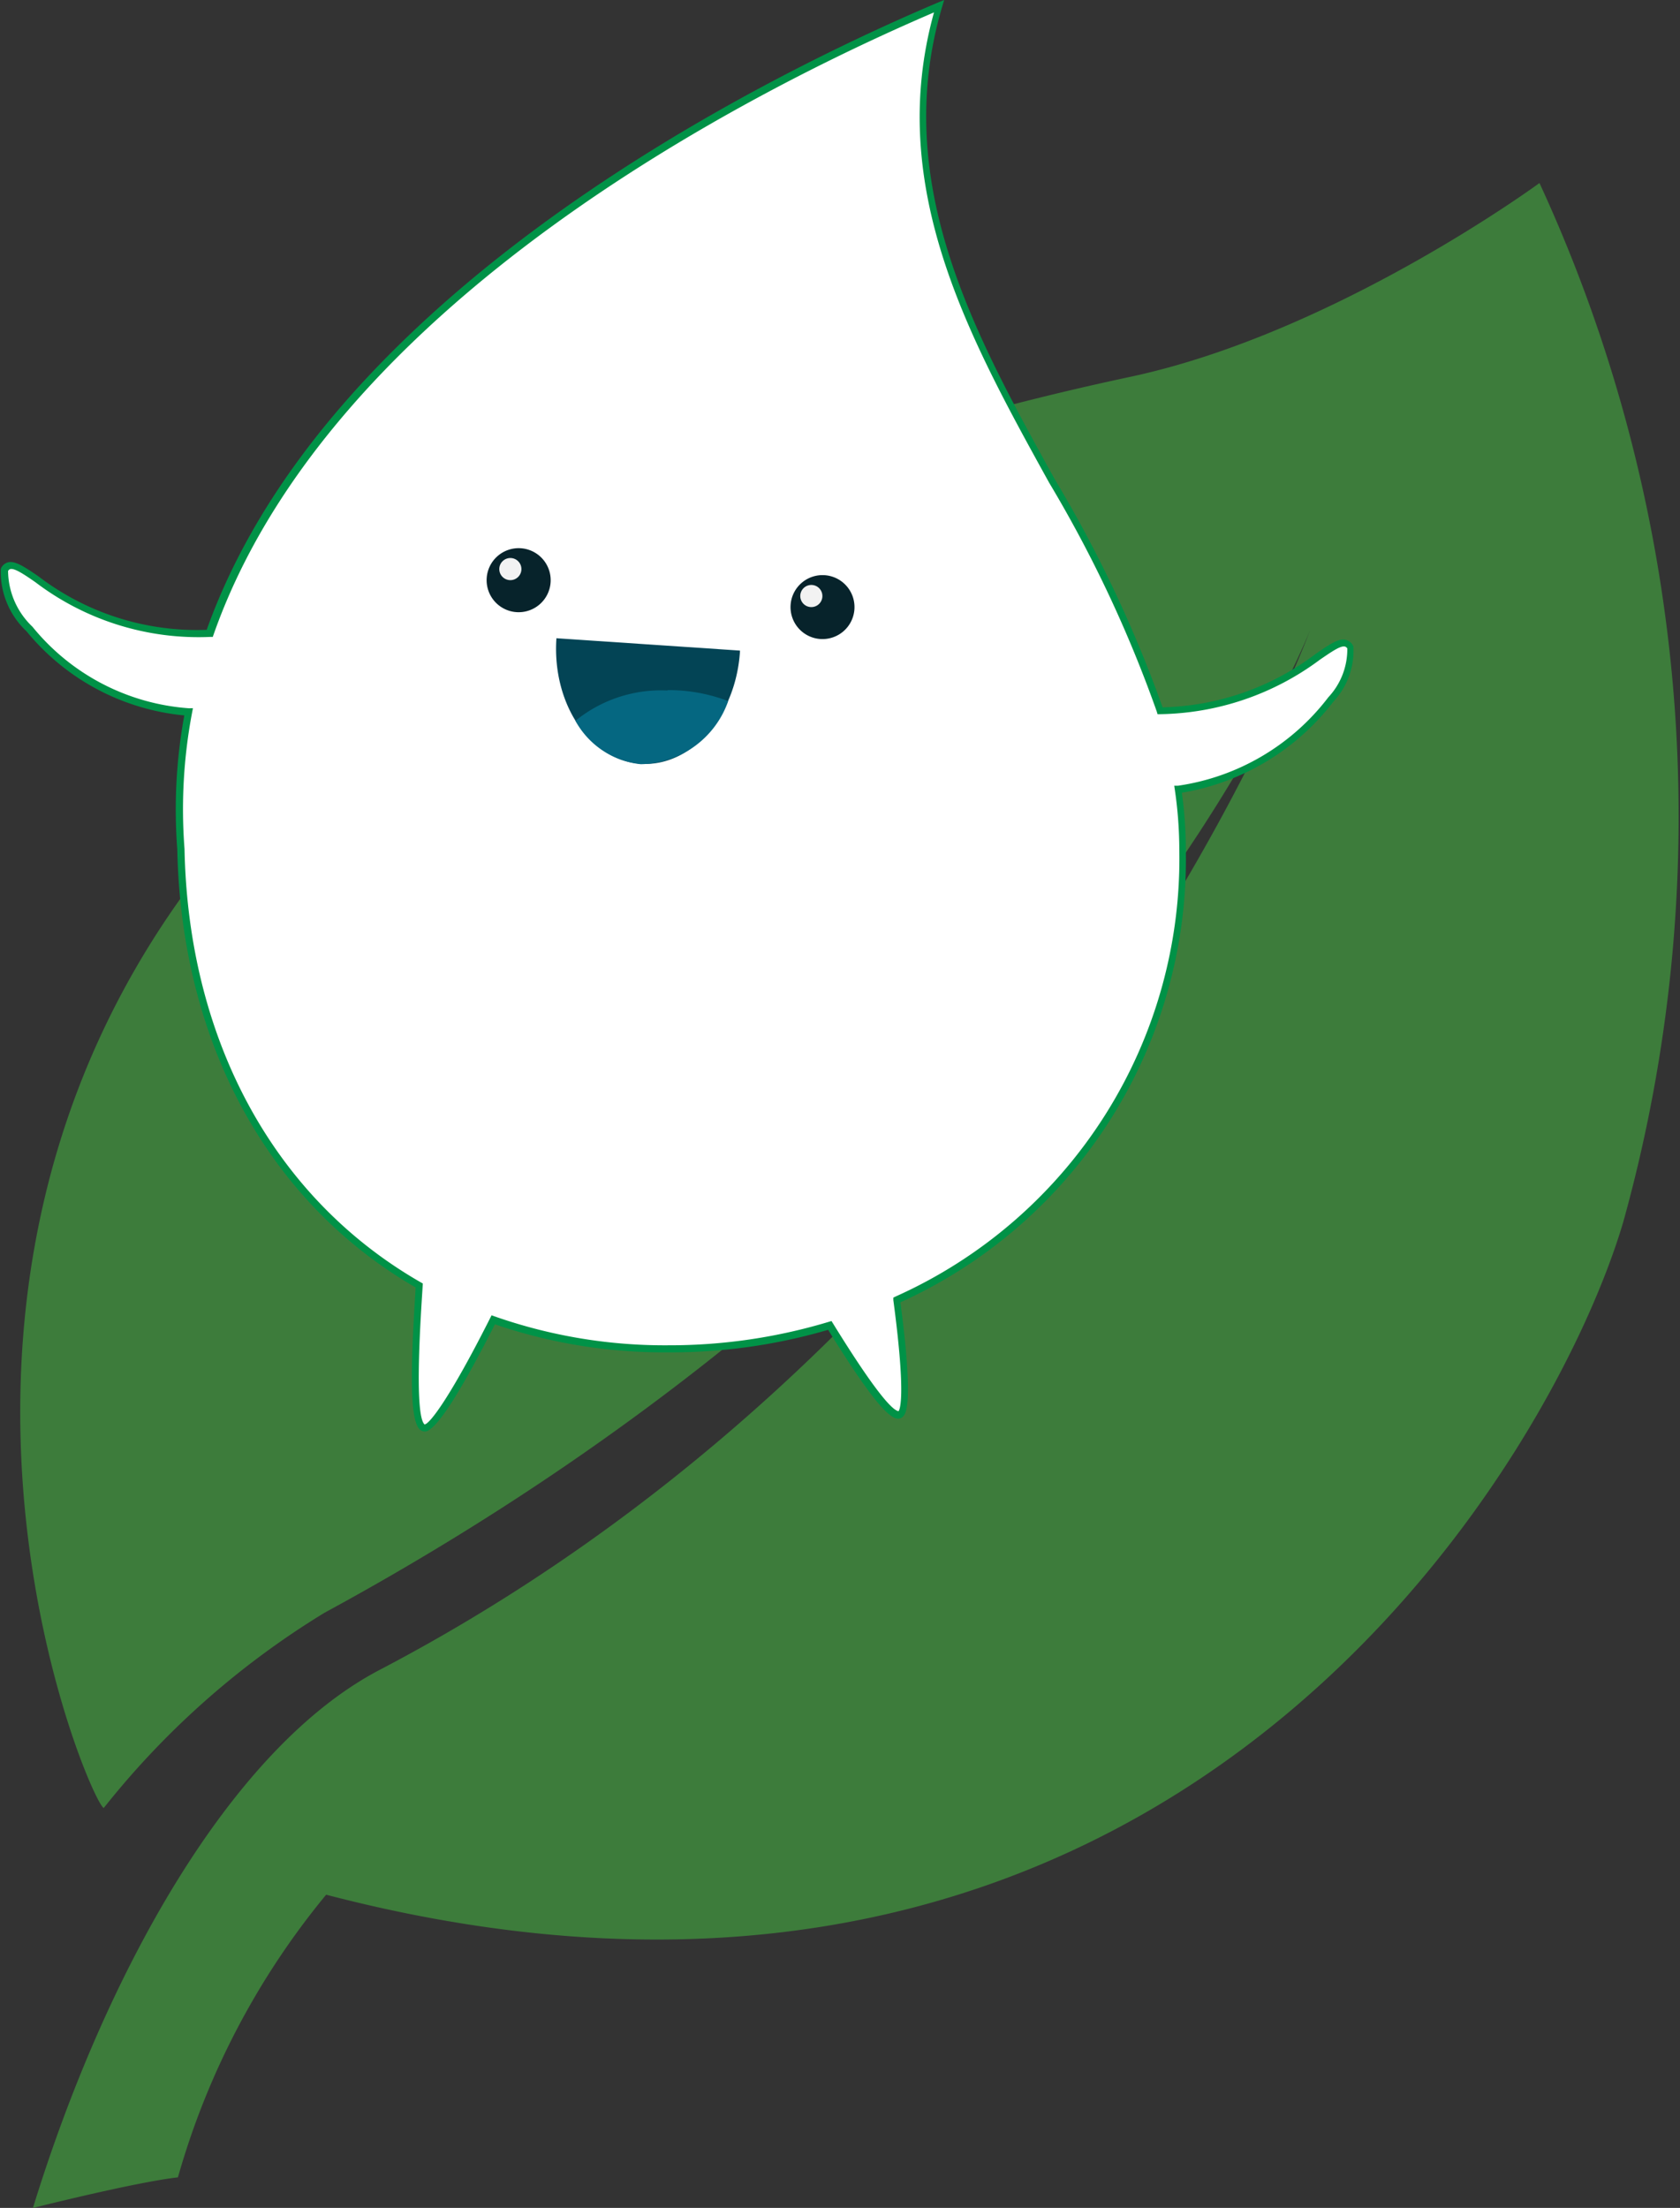 <svg id="Group_58722" data-name="Group 58722" xmlns="http://www.w3.org/2000/svg" xmlns:xlink="http://www.w3.org/1999/xlink" width="44.331" height="58.266" viewBox="0 0 44.331 58.266">
  <rect x="0" y="0" width="44.331" height="58.266" fill="#333333" stroke="none"/>
  <defs>
    <clipPath id="clip-path">
      <rect id="Rectangle_90686" data-name="Rectangle 90686" width="44.331" height="58.266" fill="none"/>
    </clipPath>
  </defs>
  <g id="Group_57882" data-name="Group 57882" clip-path="url(#clip-path)">
    <path id="Path_97605" data-name="Path 97605" d="M42.974,26.11s-5.389,3.961-10.8,5.115C-7.8,39.762,4.576,68.824,5.089,68.992a22.122,22.122,0,0,1,5.824-5.151C31.067,52.9,36.921,37.911,36.921,37.911S30.251,55.987,12.369,65.348c-3.95,2.067-7.252,8.037-9.149,14.2,0,0,2.69-.679,3.826-.808a20.481,20.481,0,0,1,3.911-7.459C33.343,77.116,43.333,59.8,45.183,53.533A39.9,39.9,0,0,0,42.974,26.11" transform="translate(-2.351 -21.28)" fill="#3d7c3b"/>
    <path id="Path_97606" data-name="Path 97606" d="M36.076,17.811c-.37-.636-1.561,1.617-5.021,1.682C29.109,13.26,23.161,7.9,25.224.9,17.169,4.321,8.6,10,5.983,17.451c-3.769.111-5.045-2.34-5.423-1.68C.3,16.966,3.086,19.6,5.423,19.519a13.649,13.649,0,0,0-.2,3.628c.1,5.265,2.525,9.359,6.29,11.511-.061,1-.237,3.46.081,3.737.283.248,1.415-1.922,1.876-2.836a13.664,13.664,0,0,0,4.61.775,14.643,14.643,0,0,0,4.272-.629c.614.993,1.48,2.326,1.8,2.361s.12-1.876-.033-3.032a12.774,12.774,0,0,0,7.539-11.887,11.062,11.062,0,0,0-.118-1.591c2.259-.148,4.788-2.6,4.54-3.745" transform="translate(-0.443 -0.733)" fill="#fff"/>
    <path id="Path_97607" data-name="Path 97607" d="M11.2,37.774a.172.172,0,0,1-.115-.043c-.276-.242-.253-1.558-.126-3.6l.009-.155c-3.894-2.253-6.183-6.464-6.29-11.561a13.825,13.825,0,0,1,.185-3.535A6.129,6.129,0,0,1,.7,16.66,2.156,2.156,0,0,1,.02,15.017l.009-.026a.289.289,0,0,1,.185-.152c.185-.044.424.113.8.37a6.888,6.888,0,0,0,4.44,1.412C8.624,7.741,19.984,2.092,24.729.076L24.914,0l-.055.185C23.5,4.81,25.7,8.793,27.833,12.649a33.832,33.832,0,0,1,2.845,6.018,6.977,6.977,0,0,0,4.039-1.41c.381-.263.612-.42.8-.37a.29.29,0,0,1,.185.152l.011.026a1.971,1.971,0,0,1-.527,1.45,6.367,6.367,0,0,1-4,2.405,11.113,11.113,0,0,1,.105,1.506,12.843,12.843,0,0,1-7.532,11.942c.359,2.718.139,2.942.067,3.016a.172.172,0,0,1-.144.054c-.285-.031-.834-.74-1.83-2.344a14.737,14.737,0,0,1-4.226.594,13.776,13.776,0,0,1-4.566-.74c-.925,1.82-1.536,2.775-1.83,2.829ZM5.091,18.689l-.022.115a13.68,13.68,0,0,0-.2,3.6c.1,5.058,2.372,9.224,6.238,11.439l.05.028-.017.27c-.056.881-.2,3.219.063,3.449.113,0,.618-.6,1.732-2.808l.037-.072.076.028a13.564,13.564,0,0,0,4.583.764,14.572,14.572,0,0,0,4.242-.62l.068-.02.037.059c1.164,1.887,1.584,2.3,1.732,2.32.013-.017.22-.252-.137-2.93v-.067l.061-.03a12.663,12.663,0,0,0,7.485-11.8A11.07,11.07,0,0,0,31,20.835l-.015-.1h.1A6.086,6.086,0,0,0,35.052,18.4a1.854,1.854,0,0,0,.5-1.286.1.1,0,0,0-.065-.052c-.117-.026-.353.139-.659.348a7.232,7.232,0,0,1-4.213,1.437h-.07l-.02-.067a33.564,33.564,0,0,0-2.84-6.04C25.571,8.91,23.367,4.943,24.646.327,19.811,2.4,8.706,8,5.635,16.749l-.02.059H5.551A7.115,7.115,0,0,1,.935,15.365c-.3-.209-.544-.37-.659-.348a.1.1,0,0,0-.063.052,2.055,2.055,0,0,0,.642,1.469,5.855,5.855,0,0,0,4.129,2.153Z" transform="translate(0)" fill="#009247"/>
    <path id="Path_97608" data-name="Path 97608" d="M113.653,82.042a.844.844,0,1,0,.788.9.844.844,0,0,0-.788-.9" transform="translate(-91.895 -66.863)" fill="#07232b"/>
    <path id="Path_97609" data-name="Path 97609" d="M70.306,78.192a.845.845,0,1,0,.788.9.845.845,0,0,0-.788-.9" transform="translate(-56.565 -63.724)" fill="#07232b"/>
    <path id="Path_97610" data-name="Path 97610" d="M84.165,91.374V91.4c-.113,1.726-1.3,3.054-2.625,2.96s-2.327-1.558-2.22-3.284a.141.141,0,0,0,0-.028Z" transform="translate(-64.639 -74.205)" fill="#034455"/>
    <path id="Path_97611" data-name="Path 97611" d="M84.514,98.44a4.4,4.4,0,0,1,1.6.29,2.483,2.483,0,0,1-2.309,1.665,2.225,2.225,0,0,1-1.722-1.145,3.577,3.577,0,0,1,2.429-.8Z" transform="translate(-66.899 -80.228)" fill="#056781"/>
    <path id="Path_97612" data-name="Path 97612" d="M114.145,83.734a.292.292,0,1,0,.292-.294.292.292,0,0,0-.292.294v0" transform="translate(-93.028 -68.003)" fill="#f2f2f2"/>
    <path id="Path_97613" data-name="Path 97613" d="M71.215,79.892a.292.292,0,1,0,.292-.292.292.292,0,0,0-.292.292" transform="translate(-58.04 -64.874)" fill="#f2f2f2"/>
  </g>
</svg>
